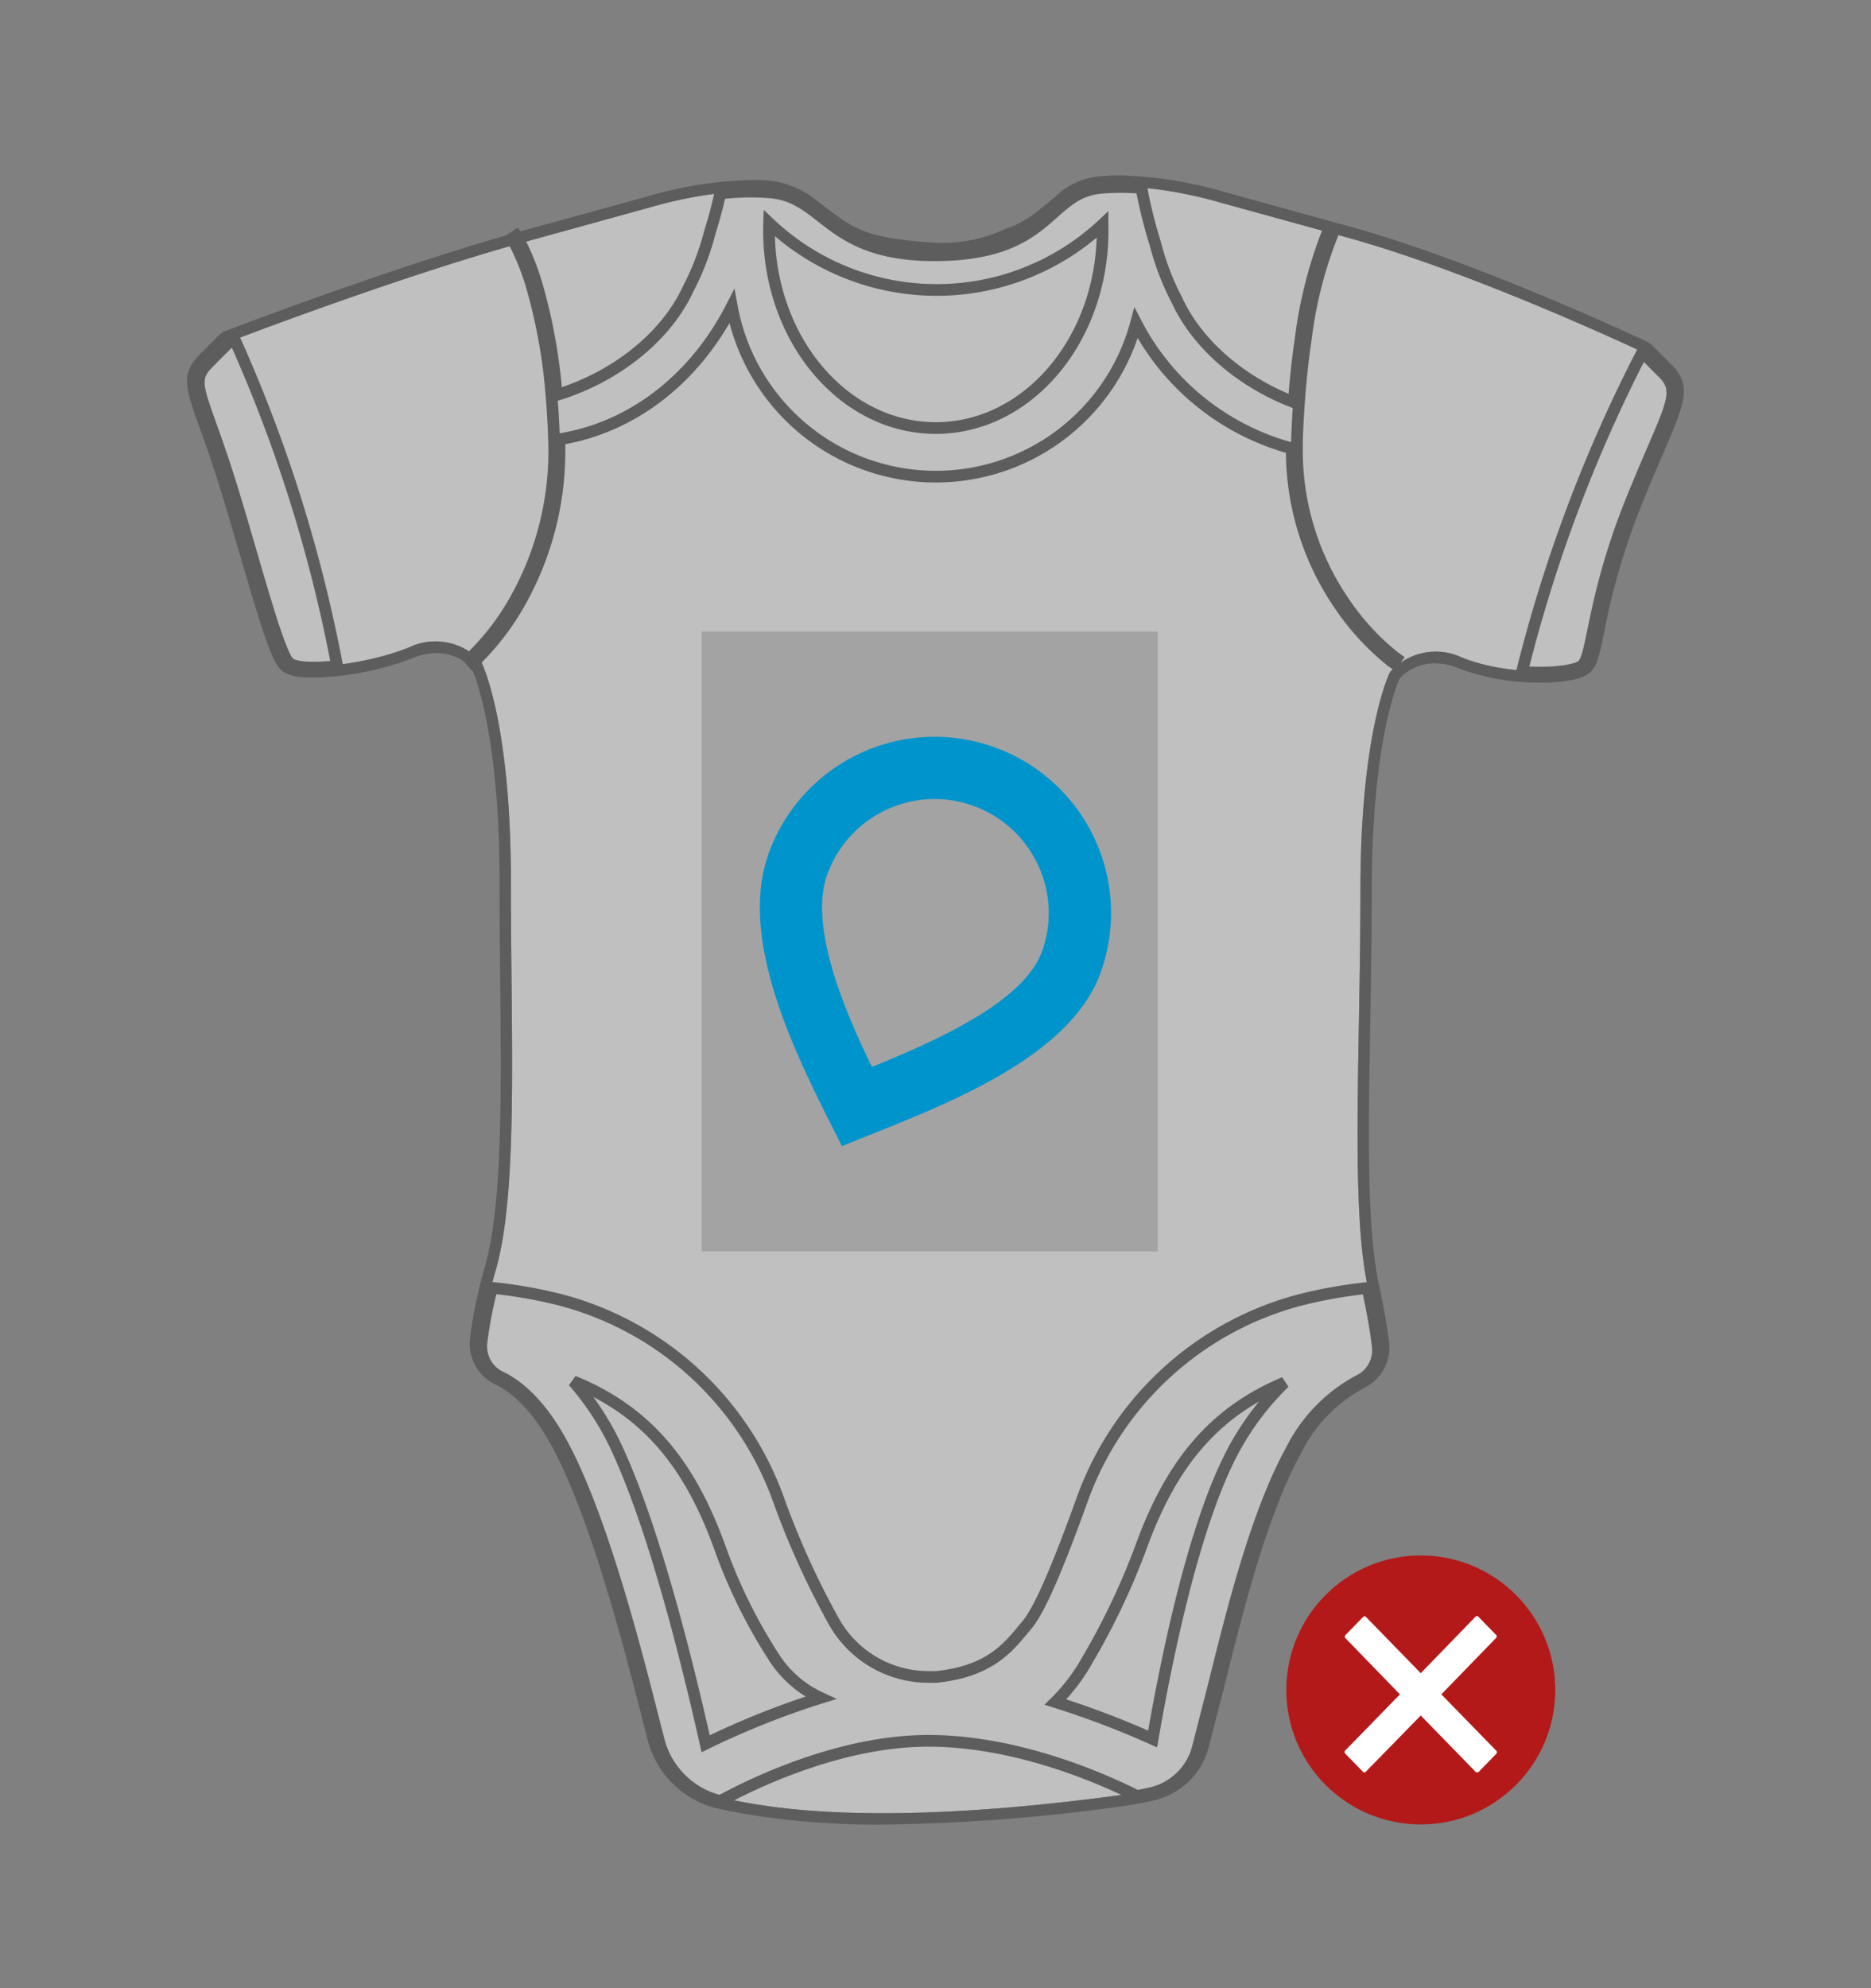 <svg id="svg100" xmlns="http://www.w3.org/2000/svg" width="160" height="170" viewBox="0 0 160 170">
  <rect x="0" y="0" width="160" height="170" fill="#808080" stroke="none"/>
<defs>
    <style>
      .cls-1 {
        opacity: 0.5;
      }

      .cls-2 {
        fill: #fff;
      }

      .cls-2, .cls-3, .cls-5, .cls-6 {
        fill-rule: evenodd;
      }

      .cls-3 {
        fill: #3a3a39;
      }

      .cls-4 {
        fill: #c5c6c6;
      }

      .cls-5 {
        fill: none;
        stroke: #3a3a39;
        stroke-width: 1px;
      }

      .cls-6 {
        fill: #0094cc;
      }

      .cls-7 {
        fill: #b41919;
      }
    </style>
  </defs>
  <g id="svg50" class="cls-1">
    <path id="omlijn" class="cls-2" d="M139.435,42.925c-3.306,8.251-3.183,13.094-4.131,13.869s-6.322,1.014-10.273-.568a5.24,5.24,0,0,0-6.164,1.25s-2.529,4.919-2.529,18.68-0.856,27.023.637,33.924c0.46,2.128.712,3.688,0.849,4.8a2.877,2.877,0,0,1-1.606,2.935,13.66,13.66,0,0,0-5.8,5.962c-3.319,6.011-5.483,15.612-6.906,21.148-0.467,1.817-.814,3.173-1.071,4.176a5.369,5.369,0,0,1-4.028,3.914c-0.927.208-2.1,0.418-3.594,0.609-6.164.791-20.1,2.4-30.585,0.585-0.936-.162-1.748-0.319-2.453-0.468a7.186,7.186,0,0,1-5.473-5.246c-0.21-.821-0.463-1.806-0.766-2.986-1.422-5.535-4.267-16.449-7.586-22.46-1.9-3.435-3.846-4.907-5.167-5.537a2.888,2.888,0,0,1-1.647-2.908,38.616,38.616,0,0,1,1.282-6.106c1.9-6.8,1.264-19.455,1.264-33.216S41.159,56.6,41.159,56.6A5.24,5.24,0,0,0,35,55.349c-3.951,1.582-9.325,2.025-10.273,1.249s-2.872-8.294-4.89-14.848c-2.519-8.181-3.8-9.02-2.064-10.76l1.739-1.74s14.382-5.536,25.287-8.541L55.7,17.7s5.69-1.74,10.273-1.265,4.846,5.355,13.924,5.355c9.966,0,9.589-5.272,14.157-5.745,4.583-.475,10.273,1.265,10.273,1.265l10.905,3.005c10.905,3.005,25.287,9.808,25.287,9.808l1.739,1.74C144,33.608,142.62,34.98,139.435,42.925Z"/>
    <path id="binnenkleur" class="cls-3" d="M142.942,31.184l-1.739-1.74-0.271-.191c-0.144-.068-14.583-6.873-25.444-9.866l-10.879-3A34.721,34.721,0,0,0,95.74,15a17.43,17.43,0,0,0-1.786.087,6.327,6.327,0,0,0-3.19,1.268,19.063,19.063,0,0,1-1.542,1.286,9.148,9.148,0,0,1-3.276,1.946,12.7,12.7,0,0,1-6.05,1.165c-6.435-.422-6.993-1.313-10.134-3.665a7.686,7.686,0,0,0-3.69-1.61,17.421,17.421,0,0,0-1.786-.087,34.677,34.677,0,0,0-8.843,1.382L44.538,19.777C33.712,22.761,19.3,28.293,19.16,28.348l-0.337.219-1.738,1.74c-1.661,1.662-1.214,2.911-.018,6.25,0.468,1.306,1.108,3.095,1.842,5.479,0.552,1.791,1.094,3.646,1.618,5.44,1.934,6.619,2.744,9.186,3.585,9.873,0.31,0.254.928,0.591,2.7,0.591a25.359,25.359,0,0,0,8.539-1.691,5.334,5.334,0,0,1,1.975-.411,4.137,4.137,0,0,1,3.009,1.291c0.32,0.723,2.382,5.857,2.382,18.152,0,2.845.027,5.641,0.053,8.346,0.1,10.38.187,19.344-1.282,24.61A40.11,40.11,0,0,0,40.18,114.5a3.864,3.864,0,0,0,2.192,3.884c1.178,0.562,2.957,1.909,4.737,5.132,3.336,6.042,6.251,17.388,7.5,22.233l0.766,2.985a8.106,8.106,0,0,0,6.21,5.952c0.754,0.16,1.591.32,2.489,0.475a68.032,68.032,0,0,0,11.419.846,159.169,159.169,0,0,0,19.453-1.424c1.394-.179,2.633-0.389,3.682-0.625a6.313,6.313,0,0,0,4.753-4.617c0.256-1,.6-2.36,1.071-4.176,0.169-.661.35-1.38,0.542-2.144,1.358-5.413,3.411-13.593,6.274-18.777a12.689,12.689,0,0,1,5.377-5.559,3.85,3.85,0,0,0,2.143-3.925c-0.17-1.375-.46-3.018-0.864-4.883-1.053-4.867-.91-13.01-0.745-22.438,0.064-3.656.13-7.437,0.13-11.281,0-12.3,2.065-17.437,2.381-18.15a4.139,4.139,0,0,1,3.01-1.292,5.34,5.34,0,0,1,1.976.411,19.7,19.7,0,0,0,7.032,1.241c1.2,0,3.336-.107,4.211-0.822,0.657-.537.864-1.54,1.277-3.54a58.371,58.371,0,0,1,3.141-10.718c0.757-1.891,1.418-3.42,1.948-4.648C144.062,34.514,144.728,32.972,142.942,31.184Zm-3.507,11.741c-3.306,8.251-3.183,13.094-4.131,13.869s-6.322,1.014-10.273-.568a5.24,5.24,0,0,0-6.164,1.25s-2.529,4.919-2.529,18.68-0.856,27.023.637,33.924c0.46,2.128.712,3.688,0.849,4.8a2.877,2.877,0,0,1-1.606,2.935,13.66,13.66,0,0,0-5.8,5.962c-3.319,6.011-5.483,15.612-6.906,21.148-0.467,1.817-.814,3.173-1.071,4.176a5.369,5.369,0,0,1-4.028,3.914c-0.927.208-2.1,0.418-3.594,0.609-6.164.791-20.1,2.4-30.585,0.585-0.936-.162-1.748-0.319-2.453-0.468a7.186,7.186,0,0,1-5.473-5.246c-0.21-.821-0.463-1.806-0.766-2.986-1.422-5.535-4.267-16.449-7.586-22.46-1.9-3.435-3.846-4.907-5.167-5.537a2.888,2.888,0,0,1-1.647-2.908,38.616,38.616,0,0,1,1.282-6.106c1.9-6.8,1.264-19.455,1.264-33.216S41.159,56.6,41.159,56.6A5.24,5.24,0,0,0,35,55.349c-3.951,1.582-9.325,2.025-10.273,1.249s-2.872-8.294-4.89-14.848c-2.519-8.181-3.8-9.02-2.064-10.76l1.739-1.74s14.382-5.536,25.287-8.541L55.7,17.7s5.69-1.74,10.273-1.265,4.846,5.355,13.924,5.355c9.966,0,9.589-5.272,14.157-5.745,4.583-.475,10.273,1.265,10.273,1.265l10.905,3.005c10.905,3.005,25.287,9.808,25.287,9.808l1.739,1.74C144,33.608,142.62,34.98,139.435,42.925Z"/>
    <rect class="cls-4" x="60" y="54" width="39" height="53"/>
    <path class="cls-5" d="M142.251,31.926l-1.738-1.744-0.083-.039A125.478,125.478,0,0,0,130.153,57.45c2.459,0.188,4.583-.084,5.146-0.546,0.948-.777.825-5.63,4.131-13.9C142.613,35.045,143.989,33.67,142.251,31.926ZM19.541,29.3L17.8,31.048c-1.738,1.744-.455,2.584,2.063,10.782,2.018,6.568,3.941,14.1,4.889,14.879,0.48,0.393,2.094.473,4.082,0.251a124.315,124.315,0,0,0-8.743-27.867Zm95.42,22.228a22.894,22.894,0,0,1-4.052-13.166V38.224H110.9c0-.138,0-0.275.007-0.415q0.049-1.574.155-3.089h0l0.016-.226c0.133-1.911.33-3.752,0.586-5.471A35.94,35.94,0,0,1,113.963,20l-0.435-.12a37.986,37.986,0,0,0-2.3,9.073c-0.254,1.709-.451,3.537-0.585,5.434-4.291-1.623-8.2-4.814-10-8.727h0a22.493,22.493,0,0,1-1.851-4.84,40.778,40.778,0,0,1-1.182-4.749,19.415,19.415,0,0,0-3.546,0c-4.566.474-4.19,5.757-14.153,5.757-9.075,0-9.325-4.89-13.919-5.366a20.818,20.818,0,0,0-4.4.082c-0.188.856-.464,1.972-0.884,3.3a22.5,22.5,0,0,1-1.851,4.84h0c-1.975,4.289-6.441,7.634-11.26,9.091a46.5,46.5,0,0,0-1.707-9.46,21.346,21.346,0,0,0-1.364-3.491c-0.17-.332-0.279-0.505-0.291-0.524l-0.095-.149-0.372.246,0.094,0.146s0.087,0.137.227,0.4a20.477,20.477,0,0,1,1.376,3.5,46.124,46.124,0,0,1,1.7,9.459v0h0c0.1,1.148.173,2.38,0.214,3.7a25.872,25.872,0,0,1-3.415,13.864,21.189,21.189,0,0,1-3.494,4.56c-0.113.108-.184,0.171-0.2,0.183l-0.13.114L40.43,56.67l0.132-.114s0.1-.085.251-0.234A21.761,21.761,0,0,0,44.346,51.7a26.317,26.317,0,0,0,3.478-14.117V37.561c6.353-1.017,11.651-5.263,14.76-11.354a17.732,17.732,0,0,0,34.569,1.416,21.151,21.151,0,0,0,13.313,10.715v0A23.354,23.354,0,0,0,114.6,51.786a21.444,21.444,0,0,0,4.423,4.782l0.141,0.1,0.26-.361-0.141-.1A20.955,20.955,0,0,1,114.961,51.532ZM80.027,36.6c-7.879,0-14.266-7.565-14.266-16.9,0-.21.005-0.418,0.012-0.625a20.8,20.8,0,0,0,28.511.13c0,0.165.009,0.329,0.009,0.5C94.293,29.039,87.906,36.6,80.027,36.6Zm36.95,73.7c-0.012-.055-0.022-0.114-0.034-0.17a40.636,40.636,0,0,0-5.465.946,27.1,27.1,0,0,0-18.945,17.174c-1.483,4.109-3.38,9.083-4.675,10.641-1.515,1.824-3.047,4.016-7.831,4.5l-0.728-.005a9.275,9.275,0,0,1-7.956-4.681,70.21,70.21,0,0,1-4.758-10.456A27.1,27.1,0,0,0,47.64,111.073a40.636,40.636,0,0,0-5.563-.956,34.434,34.434,0,0,0-.908,4.714,2.9,2.9,0,0,0,1.646,2.914c1.321,0.632,3.269,2.107,5.165,5.549,3.318,6.023,6.162,16.96,7.584,22.507,0.3,1.182.556,2.169,0.766,2.992A7.187,7.187,0,0,0,61.6,154c2.487-1.362,10.1-5.151,17.781-5.151,7.616,0,14.928,3.247,17.846,4.715q0.654-.12,1.189-0.241a5.379,5.379,0,0,0,4.027-3.922c0.256-1.005.6-2.365,1.07-4.185,1.422-5.548,3.586-15.169,6.9-21.192a13.659,13.659,0,0,1,5.8-5.974,2.886,2.886,0,0,0,1.605-2.942C117.689,114,117.437,112.433,116.977,110.3ZM60.346,149.1c-1.853-8.235-4.54-18.6-7.527-25.1a24.132,24.132,0,0,0-3.789-5.887c6.276,2.549,9.949,7.061,12.525,14.2a45.111,45.111,0,0,0,4.7,9.5,9.4,9.4,0,0,0,3.915,3.364A70.71,70.71,0,0,0,60.346,149.1Zm44.408-23.637c-2.765,6.015-4.818,15.344-6.188,23.229a75.915,75.915,0,0,0-8.307-3.157,15.949,15.949,0,0,0,2.672-3.5,60.5,60.5,0,0,0,4.632-9.721c2.542-7.041,6.151-11.527,12.273-14.094A23.738,23.738,0,0,0,104.754,125.468Z"/>
  </g>
  <path class="cls-6" d="M84.981,63.873a15.086,15.086,0,0,0-19.263,9.142C62.927,80.852,68.73,91.473,72,98c7.306-3,19.349-7.049,22.14-14.886A15.055,15.055,0,0,0,84.981,63.873Zm4.136,17.454c-1.522,4.273-8.806,7.569-14.552,9.9C72.3,86.584,69.142,79.278,70.737,74.8a9.753,9.753,0,0,1,17.994-.914A9.664,9.664,0,0,1,89.117,81.327Z"/>
  <circle id="Aai_over_de_rode_bol" data-name="Aai over de rode bol" class="cls-7" cx="121.5" cy="144.5" r="11.5"/>
  <path id="no-2" data-name="no" class="cls-2" d="M127.958,149.7l-4.7-4.825,4.681-4.825a0.178,0.178,0,0,0,0-.255l-1.513-1.554a0.169,0.169,0,0,0-.249,0l-4.681,4.825-4.681-4.807a0.169,0.169,0,0,0-.249,0l-1.513,1.554a0.18,0.18,0,0,0,0,.256l4.663,4.806-4.681,4.807a0.18,0.18,0,0,0,0,.256l1.513,1.553a0.169,0.169,0,0,0,.249,0l4.7-4.806,4.681,4.806a0.212,0.212,0,0,0,.267.019l1.513-1.554A0.18,0.18,0,0,0,127.958,149.7Z"/>
</svg>
